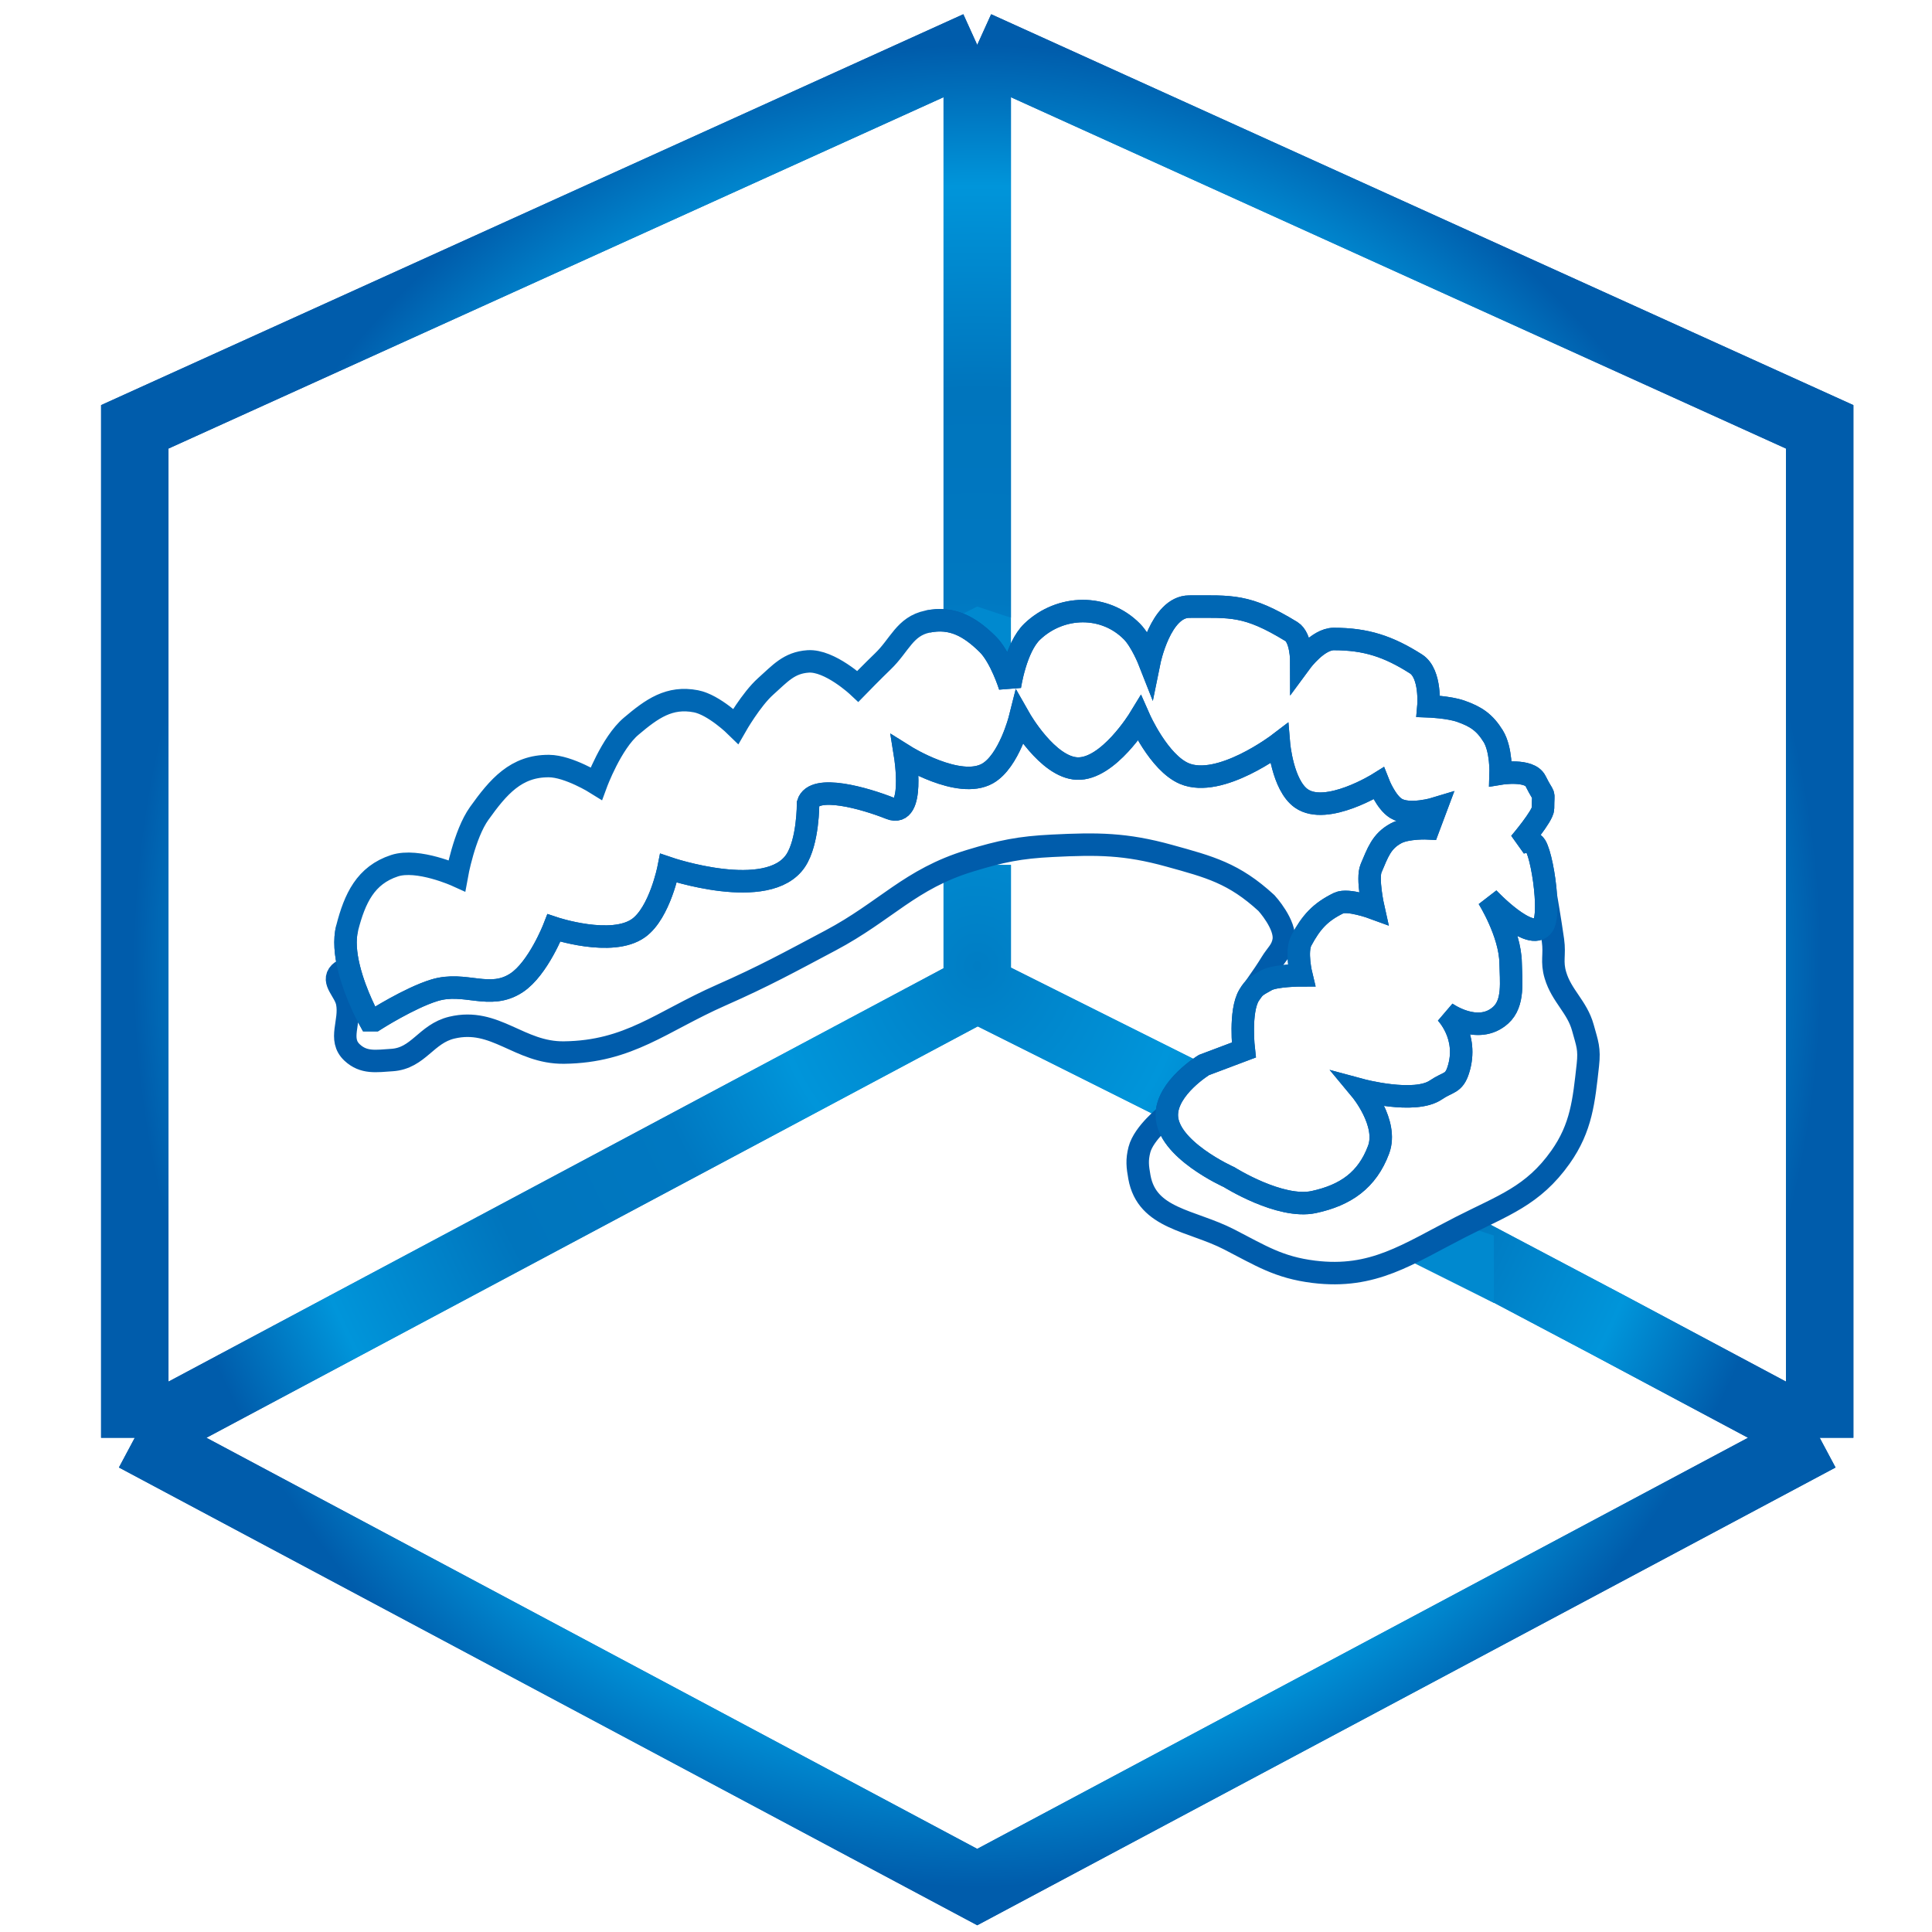 <svg width="86" height="86" viewBox="0 0 86 86" fill="none" xmlns="http://www.w3.org/2000/svg">
<path d="M43.5 2L6 19V64M43.5 2L81 19V64M43.5 2V23V27.5M81 64L43.5 84L6 64M81 64L71.625 59L65 55.5M43.5 44L6 64M43.5 44V38.5M43.5 44L52.5 48.5" stroke="url(#paint0_radial_733_82)" stroke-width="3"/>
<path d="M43.5 2L6 19V64M43.5 2L81 19V64M43.5 2V23V27.5M81 64L43.5 84L6 64M81 64L71.625 59L65 55.5M43.5 44L6 64M43.5 44V38.5M43.5 44L52.5 48.5" stroke="url(#paint1_radial_733_82)" stroke-width="3"/>
<rect x="43.5" y="28" width="1" height="1" fill="url(#paint2_radial_733_82)"/>
<path d="M65 54.5L66.5 55V58L62.5 56L65 54.5Z" fill="#0089CF"/>
<path d="M43.5 27L45 27.5V29.5L42.5 27.5L43.5 27Z" fill="#0089CF"/>
<path d="M15.454 41.308C15.318 41.841 15.383 42.474 15.531 43.083M41.293 27.668C42.381 27.445 43.162 27.889 43.955 28.666C44.55 29.249 44.953 30.551 44.953 30.551C44.953 30.551 45.205 28.821 45.951 28.112C47.206 26.918 49.171 26.878 50.387 28.112C50.809 28.54 51.163 29.442 51.163 29.442C51.163 29.442 51.659 27.003 52.937 27.003C54.823 27.003 55.488 26.892 57.484 28.112C57.928 28.383 57.928 29.442 57.928 29.442C57.928 29.442 58.664 28.444 59.369 28.444C60.811 28.444 61.809 28.777 63.029 29.553C63.712 29.988 63.584 31.439 63.584 31.439C63.584 31.439 64.488 31.472 65.025 31.66C65.705 31.899 66.087 32.157 66.467 32.769C66.835 33.363 66.799 34.433 66.799 34.433C66.799 34.433 68.081 34.223 68.352 34.765C68.796 35.653 68.685 35.098 68.685 35.985C68.685 36.318 67.651 37.53 67.651 37.53C67.651 37.53 68.157 37.331 68.352 37.649C68.543 37.96 68.749 38.984 68.81 39.867M51.939 49.626C51.928 51.157 54.712 52.398 54.712 52.398C54.712 52.398 56.982 53.83 58.482 53.507C59.897 53.202 60.859 52.534 61.365 51.178C61.807 49.995 60.578 48.517 60.578 48.517C60.578 48.517 62.969 49.162 63.916 48.517C64.463 48.144 64.713 48.259 64.914 47.629C65.398 46.116 64.36 45.079 64.36 45.079C64.36 45.079 65.776 46.11 66.799 45.19C67.401 44.649 67.257 43.67 67.243 42.861C67.22 41.523 66.245 39.977 66.245 39.977C66.245 39.977 68.133 41.994 68.685 41.197C68.825 40.994 68.851 40.463 68.81 39.867M51.939 49.626C51.949 48.412 53.592 47.408 53.592 47.408L55.366 46.739C55.366 46.739 55.167 45.024 55.599 44.303M51.939 49.626C51.939 49.626 50.911 50.431 50.719 51.178C50.601 51.639 50.635 51.929 50.719 52.398C51.056 54.266 53.024 54.303 54.712 55.17C56.114 55.891 56.918 56.419 58.482 56.612C61.133 56.939 62.646 55.83 65.025 54.616C66.909 53.655 68.239 53.236 69.461 51.511C70.396 50.191 70.502 49.015 70.681 47.408C70.762 46.676 70.655 46.454 70.459 45.744C70.203 44.817 69.515 44.337 69.239 43.415C69.052 42.792 69.219 42.508 69.128 41.863C69.004 40.98 68.81 39.867 68.81 39.867M55.599 44.303C55.835 43.907 55.975 43.862 56.375 43.635C56.759 43.416 57.928 43.415 57.928 43.415C57.928 43.415 57.668 42.345 57.928 41.863C58.363 41.054 58.765 40.601 59.591 40.199C59.998 40.002 61.133 40.419 61.133 40.419C61.133 40.419 60.837 39.1 61.033 38.647C61.328 37.962 61.486 37.448 62.142 37.094C62.643 36.823 63.584 36.872 63.584 36.872L63.916 35.985C63.916 35.985 62.733 36.347 62.142 35.985C61.691 35.709 61.365 34.876 61.365 34.876C61.365 34.876 59.048 36.326 57.928 35.542C57.084 34.951 56.93 33.102 56.93 33.102C56.93 33.102 54.303 35.109 52.716 34.433C51.583 33.95 50.719 31.993 50.719 31.993C50.719 31.993 49.332 34.268 47.947 34.211C46.628 34.157 45.397 31.993 45.397 31.993C45.397 31.993 44.919 33.89 43.955 34.433C42.682 35.15 40.295 33.656 40.295 33.656C40.295 33.656 40.739 36.429 39.63 35.985C38.521 35.542 36.236 34.876 35.97 35.763C35.97 35.763 35.983 37.467 35.416 38.314C34.185 40.153 29.76 38.647 29.76 38.647C29.76 38.647 29.371 40.627 28.429 41.308C27.236 42.171 24.659 41.308 24.659 41.308C24.659 41.308 23.958 43.113 22.995 43.748C21.797 44.538 20.708 43.661 19.336 44.081C18.225 44.421 16.674 45.411 16.674 45.411H16.453C16.453 45.411 15.827 44.298 15.531 43.083M55.599 44.303C55.599 44.303 56.233 43.445 56.586 42.861C56.817 42.479 57.072 42.303 57.141 41.863C57.251 41.156 56.375 40.199 56.375 40.199C54.923 38.866 53.853 38.592 52.039 38.09C50.103 37.553 48.845 37.548 46.838 37.649C45.387 37.721 44.568 37.891 43.178 38.314C40.506 39.127 39.436 40.554 36.968 41.863C35.086 42.861 34.038 43.442 32.089 44.303C29.432 45.475 28.007 46.819 25.102 46.853C23.106 46.876 22.054 45.281 20.112 45.744C18.962 46.019 18.63 47.108 17.451 47.186C16.747 47.232 16.192 47.334 15.676 46.853C15.039 46.26 15.618 45.49 15.454 44.635C15.354 44.109 14.745 43.685 15.122 43.304C15.25 43.175 15.531 43.083 15.531 43.083" stroke="#005CAB"/>
<path d="M17.561 38.536C16.269 38.96 15.793 39.991 15.454 41.308C15.318 41.841 15.383 42.474 15.531 43.083C15.827 44.298 16.453 45.411 16.453 45.411H16.674C16.674 45.411 18.225 44.421 19.336 44.081C20.708 43.661 21.797 44.538 22.995 43.748C23.958 43.113 24.659 41.308 24.659 41.308C24.659 41.308 27.236 42.171 28.429 41.308C29.371 40.627 29.76 38.647 29.76 38.647C29.76 38.647 34.185 40.153 35.416 38.314C35.983 37.467 35.97 35.763 35.97 35.763C36.236 34.876 38.521 35.542 39.63 35.985C40.739 36.429 40.295 33.656 40.295 33.656C40.295 33.656 42.682 35.15 43.955 34.433C44.919 33.89 45.396 31.993 45.396 31.993C45.396 31.993 46.628 34.157 47.947 34.211C49.332 34.268 50.719 31.993 50.719 31.993C50.719 31.993 51.583 33.95 52.716 34.433C54.303 35.109 56.93 33.102 56.93 33.102C56.93 33.102 57.084 34.951 57.928 35.542C59.048 36.326 61.365 34.876 61.365 34.876C61.365 34.876 61.691 35.709 62.142 35.985C62.733 36.347 63.916 35.985 63.916 35.985L63.583 36.872C63.583 36.872 62.643 36.823 62.142 37.094C61.486 37.448 61.328 37.962 61.033 38.647C60.837 39.1 61.133 40.419 61.133 40.419C61.133 40.419 59.998 40.002 59.591 40.199C58.765 40.601 58.363 41.054 57.928 41.863C57.668 42.345 57.928 43.415 57.928 43.415C57.928 43.415 56.759 43.416 56.375 43.635C55.975 43.862 55.835 43.907 55.599 44.303C55.167 45.024 55.366 46.74 55.366 46.74L53.592 47.408C53.592 47.408 51.949 48.412 51.939 49.626C51.927 51.157 54.712 52.398 54.712 52.398C54.712 52.398 56.982 53.83 58.482 53.507C59.897 53.202 60.859 52.534 61.365 51.178C61.807 49.995 60.578 48.517 60.578 48.517C60.578 48.517 62.968 49.162 63.916 48.517C64.462 48.144 64.713 48.259 64.914 47.629C65.398 46.116 64.36 45.079 64.36 45.079C64.36 45.079 65.776 46.11 66.799 45.19C67.401 44.649 67.257 43.67 67.243 42.861C67.22 41.523 66.245 39.977 66.245 39.977C66.245 39.977 68.133 41.994 68.685 41.197C68.825 40.994 68.85 40.463 68.81 39.867C68.749 38.984 68.543 37.96 68.352 37.649C68.157 37.331 67.651 37.53 67.651 37.53C67.651 37.53 68.685 36.318 68.685 35.985C68.685 35.098 68.796 35.653 68.352 34.765C68.081 34.223 66.799 34.433 66.799 34.433C66.799 34.433 66.834 33.363 66.467 32.769C66.087 32.157 65.705 31.899 65.025 31.66C64.487 31.472 63.583 31.439 63.583 31.439C63.583 31.439 63.712 29.988 63.029 29.553C61.809 28.777 60.811 28.444 59.369 28.444C58.664 28.444 57.928 29.442 57.928 29.442C57.928 29.442 57.928 28.383 57.484 28.112C55.488 26.892 54.823 27.003 52.937 27.003C51.658 27.003 51.163 29.442 51.163 29.442C51.163 29.442 50.809 28.54 50.387 28.112C49.171 26.878 47.206 26.918 45.951 28.112C45.205 28.821 44.953 30.551 44.953 30.551C44.953 30.551 44.55 29.249 43.955 28.666C43.162 27.889 42.381 27.445 41.293 27.668C40.272 27.878 40.05 28.721 39.297 29.442C38.855 29.866 38.188 30.551 38.188 30.551C38.188 30.551 36.936 29.377 35.97 29.442C35.118 29.5 34.723 29.983 34.085 30.551C33.438 31.128 32.754 32.326 32.754 32.326C32.754 32.326 31.782 31.372 30.98 31.217C29.796 30.987 29.018 31.547 28.097 32.326C27.206 33.078 26.544 34.876 26.544 34.876C26.544 34.876 25.314 34.106 24.437 34.1C22.972 34.09 22.184 35.015 21.332 36.207C20.662 37.143 20.334 38.979 20.334 38.979C20.334 38.979 18.603 38.194 17.561 38.536Z" stroke="#0067B4"/>
<defs>
<radialGradient id="paint0_radial_733_82" cx="0" cy="0" r="1" gradientUnits="userSpaceOnUse" gradientTransform="translate(43.5 43) rotate(90) scale(41 37.5)">
<stop stop-color="#007DC4"/>
<stop offset="0.167" stop-color="#0095DA"/>
<stop offset="0.24" stop-color="#0088CF"/>
<stop offset="0.328" stop-color="#0078C1"/>
<stop offset="0.51" stop-color="#0075BD"/>
<stop offset="0.672" stop-color="#0095DA"/>
<stop offset="1" stop-color="#005CAB"/>
</radialGradient>
<radialGradient id="paint1_radial_733_82" cx="0" cy="0" r="1" gradientUnits="userSpaceOnUse" gradientTransform="translate(43.5 43) rotate(90) scale(41 37.5)">
<stop stop-color="#007DC4"/>
<stop offset="0.244" stop-color="#0095DA"/>
<stop offset="0.401" stop-color="#0078C1"/>
<stop offset="0.626" stop-color="#0075BD"/>
<stop offset="0.847" stop-color="#0095DA"/>
<stop offset="1" stop-color="#005CAB"/>
</radialGradient>
<radialGradient id="paint2_radial_733_82" cx="0" cy="0" r="1" gradientUnits="userSpaceOnUse" gradientTransform="translate(44 28.5) rotate(90) scale(0.5)">
<stop stop-color="#0075BD"/>
<stop offset="0.344" stop-color="#0075BD" stop-opacity="0.656"/>
<stop offset="0.729" stop-color="#0075BD" stop-opacity="0.271"/>
<stop offset="1" stop-color="#0075BD" stop-opacity="0"/>
</radialGradient>
</defs>
</svg>
